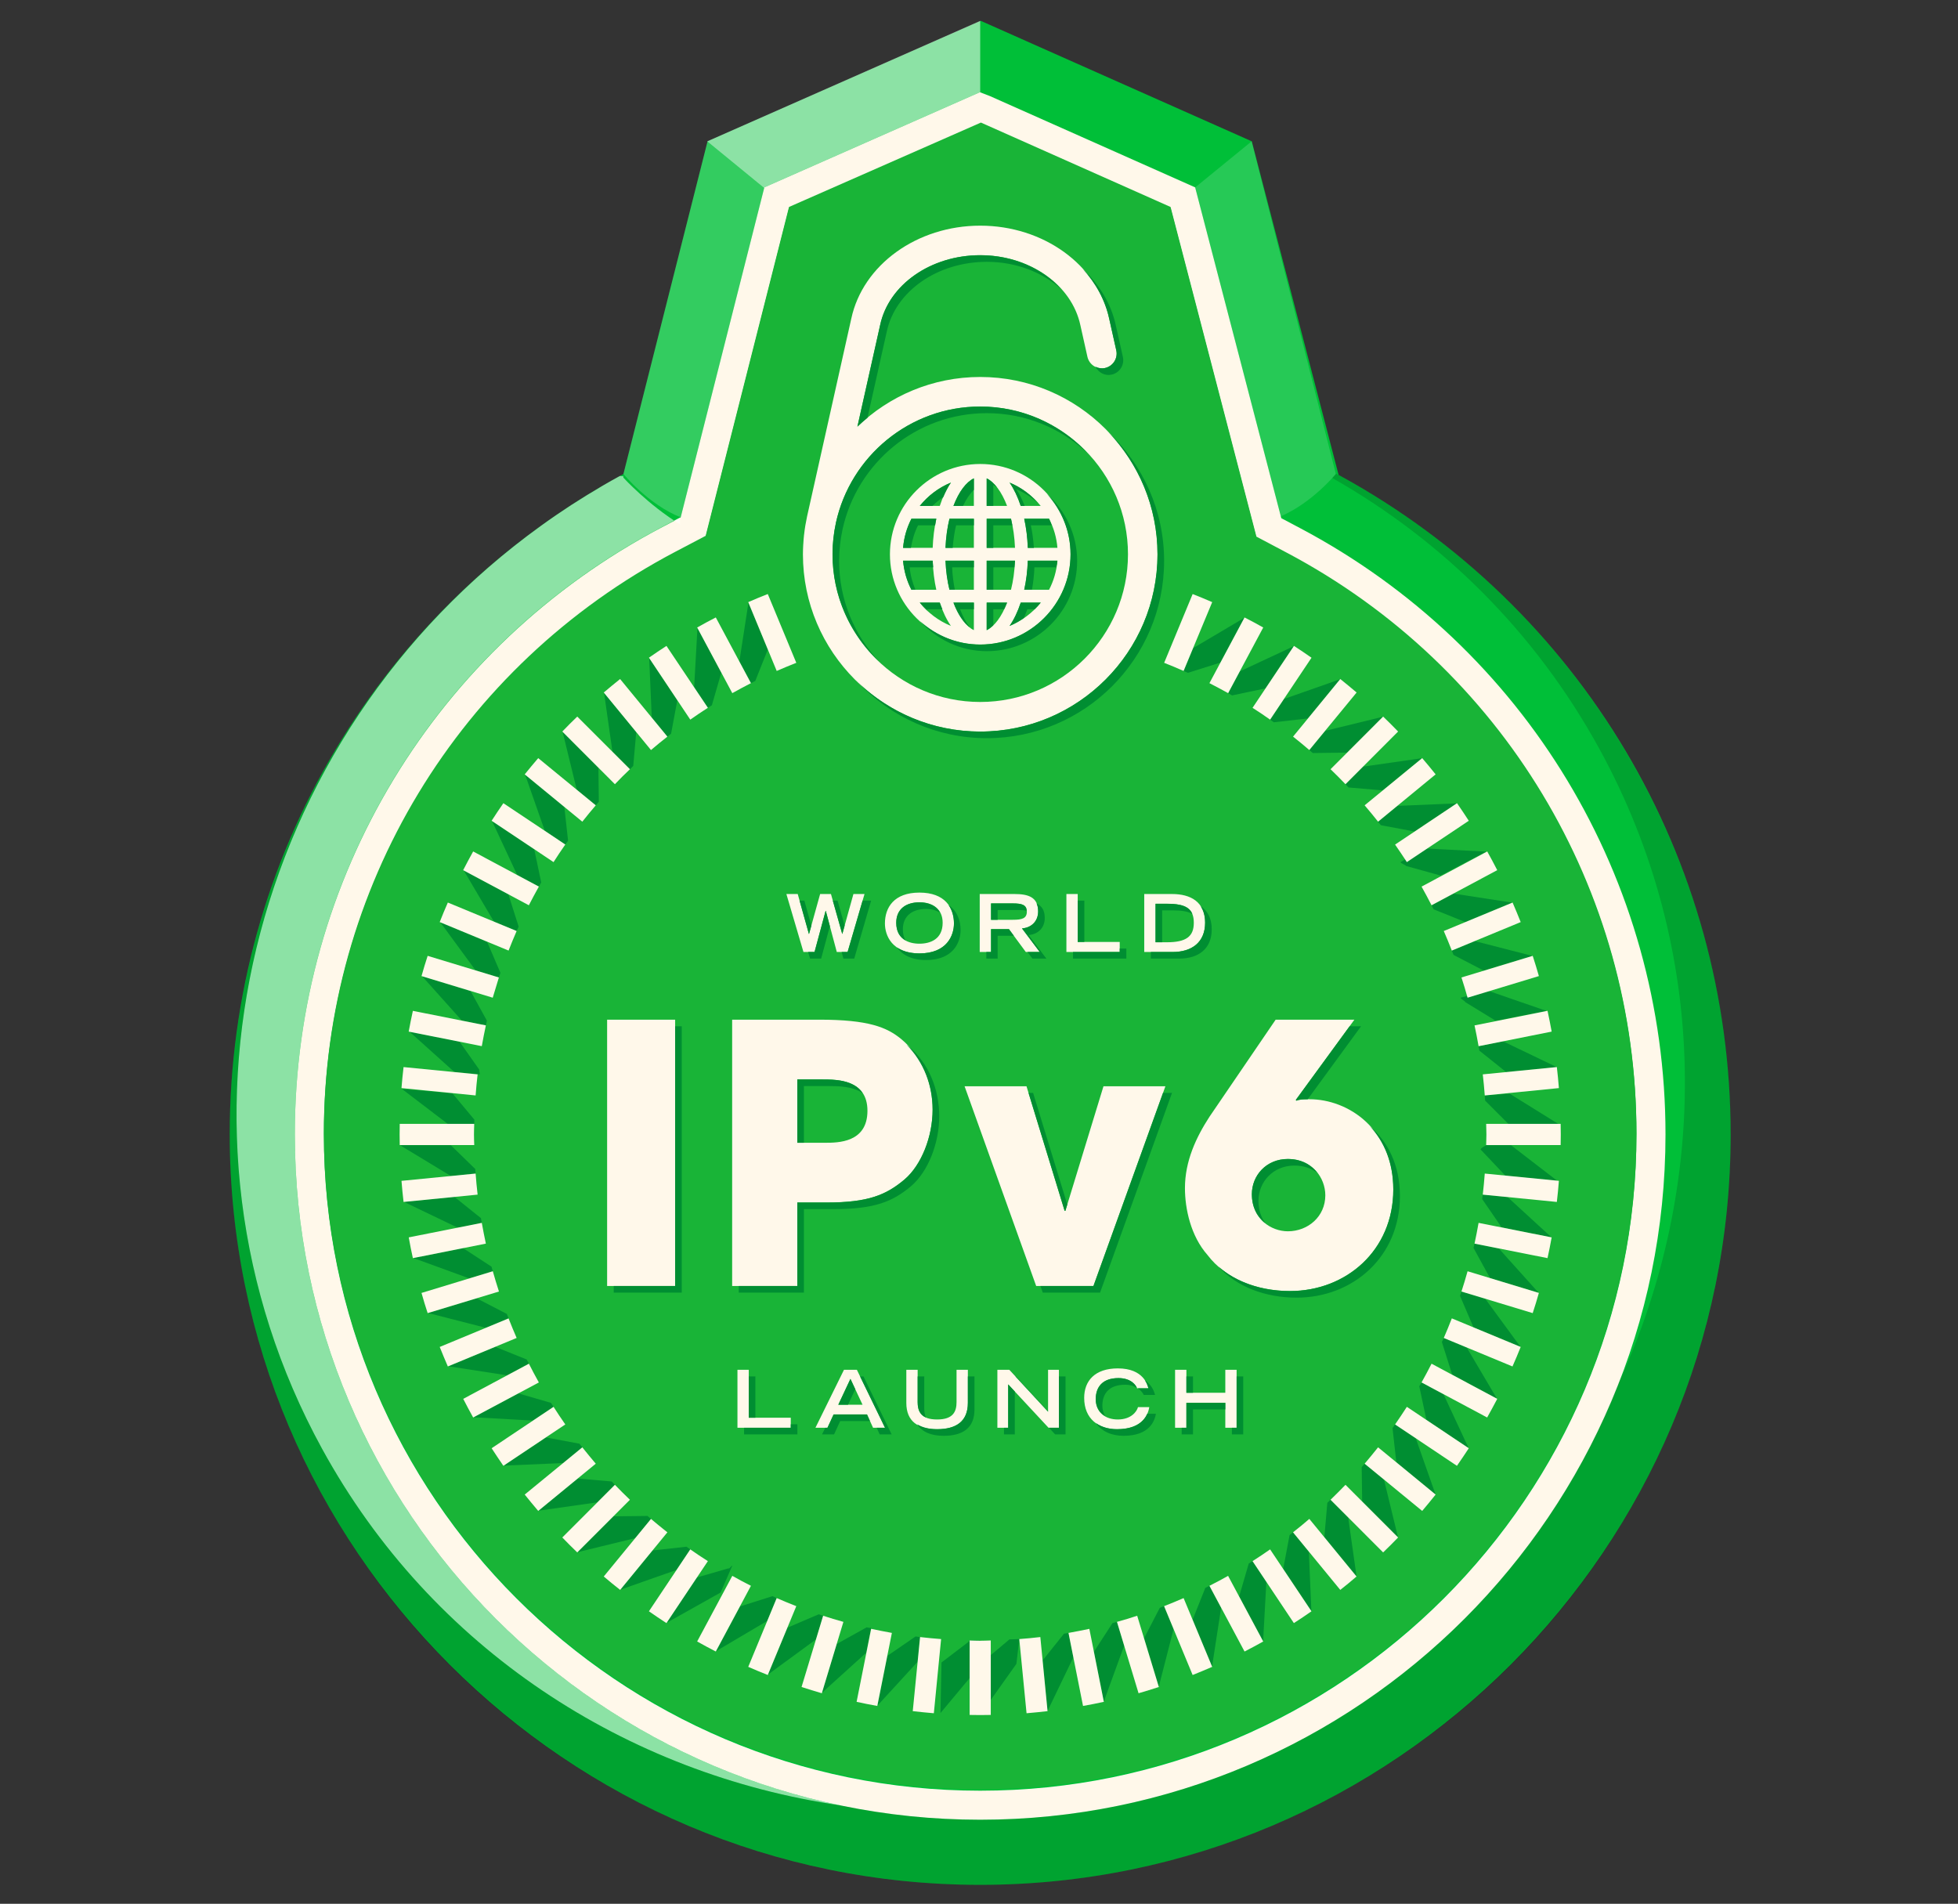 <svg xmlns="http://www.w3.org/2000/svg" width="469" height="456" viewBox="0 0 469 456" fill="none"><rect x="0" y="0" width="469" height="456" fill="#333333" stroke="none"/><path d="M234.786 451.47C135.662 451.47 55.023 370.832 55.023 271.711C55.023 205.448 91.103 145.055 149.329 113.547L169.482 33.849L232.732 5.969L234.936 5L299.84 33.849L320.636 113.757C378.616 145.318 414.546 205.635 414.546 271.711C414.545 370.832 333.895 451.47 234.786 451.47Z" fill="#00BF38"></path><path d="M234.786 435.873C144.263 435.873 70.619 362.235 70.619 271.711C70.619 210.483 104.34 154.752 158.617 126.261L163.042 123.936L183.083 44.88L234.713 22.09L237.128 23.016L286.274 44.88L306.911 124.117L311.342 126.463C365.371 155.012 398.937 210.667 398.937 271.711C398.937 362.235 325.298 435.873 234.786 435.873ZM188.992 49.879L169.026 128.651L161.854 132.427C109.869 159.709 77.577 213.077 77.577 271.711C77.577 358.398 148.104 428.916 234.787 428.916C321.462 428.916 391.98 358.398 391.98 271.711C391.98 213.254 359.838 159.953 308.095 132.613L300.948 128.837L280.386 49.875L234.957 29.663L188.992 49.879Z" fill="#FFF8EA"></path><path d="M188.992 49.573L169.026 128.343L161.854 132.114C109.869 159.405 77.577 212.775 77.577 271.406C77.577 358.093 148.104 428.611 234.787 428.611C321.462 428.611 391.98 358.093 391.98 271.406C391.98 212.95 359.838 159.645 308.095 132.316L300.948 128.534L280.386 49.574L234.957 29.357L188.992 49.573Z" fill="#19B437"></path><path d="M355.981 274.326C355.965 274.326 354.651 274.973 354.651 275.322V275.329L360.628 281.647L373.044 282.864L361.957 274.326H355.981ZM371.67 296.418V296.41C371.67 296.41 371.67 296.41 371.67 296.418ZM355.646 262.387C355.678 262.736 355.713 263.249 355.72 263.608L361.631 269.527H373.773L361.597 261.961L355.646 262.387ZM373.853 269.239L373.821 269.224C373.821 269.224 373.821 269.232 373.821 269.239H373.853ZM353.193 297.879C353.116 298.228 353.023 298.569 352.949 298.914L356.91 306.135L368.55 309.658L359.016 299.046L353.193 297.879ZM351.798 346.905V346.901C351.798 346.901 351.798 346.901 351.798 346.905ZM350.062 309.352C349.953 309.701 349.824 310.046 349.717 310.386L352.95 317.948L364.186 322.588L355.754 311.081L350.062 309.352ZM355.169 286.143C355.112 286.492 355.079 286.841 355.018 287.194L359.694 293.997L371.619 296.368L361.107 286.725L355.169 286.143ZM372.941 255.624L372.91 255.616C372.91 255.616 372.91 255.624 372.91 255.639L372.941 255.624ZM345.825 320.475C345.674 320.801 345.523 321.131 345.374 321.453L347.856 329.301L358.568 335.03L351.321 322.751L345.825 320.475ZM335.469 206.497C335.469 206.799 336.624 207.118 336.818 207.428L345.069 209.714L355.969 203.986L341.058 203.202L335.469 206.497ZM356.267 203.993H356.246C356.246 203.993 356.246 203.993 356.267 204.002V203.993ZM342.901 216.831C343.063 217.153 343.229 217.486 343.394 217.804L350.993 220.858L362.229 216.202L348.129 214.033L342.901 216.831ZM349.042 192.408H349.012L349.027 192.427L349.042 192.408ZM354.166 250.589C354.243 250.923 354.287 251.28 354.345 251.647L360.772 256.787L372.868 255.589L360.011 249.415L354.166 250.589ZM330.093 196.812C330.316 197.095 330.522 197.378 330.748 197.657L338.837 199.169L348.922 192.425L334.69 193.033L330.093 196.812ZM370.693 242.159C370.693 242.159 370.693 242.159 370.693 242.167V242.159ZM349.857 238.973V238.957C349.857 239.31 350.883 239.678 350.988 240.039L358.273 244.5L370.409 242.136L356.283 237.252L349.857 238.973ZM347.752 227.684C347.887 228.032 348.026 228.365 348.155 228.722L355.423 232.497L367.068 228.967L353.25 225.417L347.752 227.684ZM340.504 331.13C340.322 331.436 340.159 331.747 339.961 332.049L341.67 340.103L351.782 346.862L345.747 333.928L340.504 331.13ZM139.482 346.673C139.258 346.383 139.035 346.083 138.795 345.801L130.761 344.301L120.664 351.048L134.899 350.44L139.482 346.673ZM147.287 355.649C147.036 355.382 146.78 355.118 146.524 354.847L138.36 354.145L128.979 361.85L143.093 359.842L147.287 355.649ZM277.804 385.118L274.041 392.389L277.56 404.016L281.107 390.194L278.834 384.714C278.489 384.85 278.145 384.981 277.804 385.118ZM254.859 391.311L249.738 397.714L250.919 409.814L257.107 396.958L255.937 391.121C255.582 391.179 255.221 391.245 254.859 391.311ZM266.471 388.78L262.023 395.636L264.393 407.566L269.273 394.166L267.549 388.477C267.195 388.586 266.835 388.686 266.471 388.78ZM340.709 181.603H340.683C340.683 181.61 340.698 181.61 340.698 181.61L340.709 181.603ZM115.403 292.906C115.327 292.53 115.273 292.154 115.197 291.774L108.856 286.686L96.767 287.887L109.625 294.054L115.403 292.906ZM113.924 281.096C113.898 280.724 113.863 280.38 113.831 280.002L108.006 274.325H95.852L108.032 281.705L113.924 281.096ZM121.816 315.789C121.816 315.801 121.816 315.801 121.835 315.828C121.684 315.449 121.537 315.088 121.388 314.711L114.177 310.976L102.551 314.502L116.367 318.041L121.816 315.789ZM126.688 326.642C126.51 326.308 126.33 325.971 126.161 325.63L118.615 322.599L107.391 327.254L121.47 329.428L126.688 326.642ZM118.043 304.494C117.941 304.127 117.817 303.766 117.725 303.394L110.927 298.961L99.018 301.328L112.407 306.209L118.043 304.494ZM132.591 336.971L132.604 336.979C132.398 336.673 132.184 336.344 131.978 336.022L124.157 333.751L113.429 339.471L127.679 340.261L132.591 336.971ZM331.497 354.377L326.869 350.591C326.869 350.583 326.869 350.583 326.881 350.583C326.646 350.847 326.404 351.122 326.165 351.39L326.282 359.638L334.869 368.238L331.497 354.377ZM334.868 368.277L334.887 368.296V368.265L334.868 368.277ZM343.859 358.009H343.876V358.005C343.859 358.009 343.859 358.009 343.859 358.009ZM334.163 341.188C333.955 341.471 333.744 341.766 333.549 342.049L334.465 350.254L343.858 357.967L339.121 344.498L334.163 341.188ZM324.931 377.617V377.633V377.61V377.617ZM314.136 385.958C314.116 385.958 314.116 385.958 314.116 385.958H314.136ZM299.106 374.513L296.812 382.407L302.551 393.136L303.33 378.9L300.018 373.927C299.722 374.117 299.406 374.322 299.106 374.513ZM317.938 359.958L317.218 368.184L324.931 377.574L322.929 363.458L318.706 359.23C318.434 359.478 318.183 359.715 317.938 359.958ZM289.715 379.831C289.381 380.001 289.052 380.179 288.706 380.342L285.669 387.95L290.323 399.191L292.495 385.091L289.694 379.839L289.715 379.831ZM313.505 371.66L309.719 367.028C309.428 367.257 309.159 367.478 308.893 367.691L307.362 375.796L314.118 385.919L313.505 371.66ZM169.535 169.541C169.865 169.339 170.182 169.13 170.51 168.936L172.776 161.103L167.063 150.41L166.269 164.646L169.557 169.534L169.535 169.541ZM159.857 176.44C160.144 176.208 160.442 175.971 160.742 175.742L162.241 167.715L155.501 157.631L156.113 171.875L159.857 176.44ZM148.588 380.776L162.047 376.039L165.342 371.113C165.042 370.896 164.741 370.691 164.427 370.478L156.295 371.377L148.588 380.776ZM138.315 371.792L152.176 368.416L155.931 363.819C155.664 363.575 155.396 363.346 155.106 363.107L146.913 363.2L138.315 371.792ZM150.884 184.246C151.156 183.991 151.407 183.727 151.679 183.467L152.4 175.331L144.692 165.959L146.707 180.071L150.884 184.246ZM159.675 388.702L172.609 381.451L175.408 375.008H175.427C175.098 375.008 174.78 375.862 174.433 375.676L166.437 377.986L159.675 388.702ZM183.947 401.098L195.457 392.675L197.166 387.013C196.823 386.901 196.456 386.785 196.115 386.661L188.59 389.881L183.947 401.098ZM171.513 395.497L183.787 388.245L186.045 382.779C185.702 382.621 185.388 382.474 185.045 382.318L177.241 384.783L171.513 395.497ZM180.908 163.111L183.919 155.565L179.275 144.352L177.102 158.441L179.875 163.631C180.222 163.456 180.548 163.278 180.908 163.111ZM114.929 257.338V257.341C114.929 256.966 114.762 256.597 114.808 256.217L110.057 249.486L98.103 247.125L108.825 256.761L114.929 257.338ZM116.378 245.605C116.472 245.226 116.56 244.861 116.634 244.485L112.703 237.366L101.114 233.834L110.627 244.454L116.378 245.605ZM123.75 223.001C123.901 222.656 124.064 222.3 124.234 221.951L121.769 214.21L111.076 208.49L118.323 220.764L123.75 223.001ZM119.494 234.129C119.634 233.753 119.746 233.389 119.87 233.02L116.669 225.567L105.471 220.911L113.897 232.4L119.494 234.129ZM113.595 269.527C113.595 269.527 113.562 269.868 113.562 270.105C113.575 269.496 113.595 268.795 113.623 268.182L108.36 261.873L96.273 260.829L107.676 269.527H113.595ZM142.703 192.893C142.944 192.618 143.187 192.323 143.44 192.041L143.335 183.878L134.763 175.293L138.149 189.154L142.703 192.893ZM144.683 165.812L144.664 165.805V165.828L144.683 165.812ZM129.071 212.362C129.261 212.025 129.443 211.706 129.637 211.369L127.961 203.411L117.866 196.668L123.887 209.586L129.071 212.362ZM135.405 202.281C135.63 201.983 135.843 201.668 136.07 201.374L135.17 193.254L125.789 185.564L130.505 199.021L135.405 202.281ZM313.621 179.653C313.911 179.886 314.177 180.126 314.445 180.37L322.683 180.262L331.272 171.677L317.4 175.056L313.621 179.653ZM284.548 161.161L292.335 158.701L298.038 147.995L285.771 155.255L283.506 160.709C283.873 160.859 284.213 161.01 284.548 161.161ZM294.176 166.026C294.49 166.207 294.808 166.382 295.118 166.572L303.133 164.878L309.874 154.797L296.949 160.821L294.176 166.026ZM322.283 187.835C322.268 187.835 322.268 187.823 322.268 187.823C322.525 188.072 322.76 188.346 323.017 188.618L331.214 189.319L340.605 181.61L326.476 183.63L322.283 187.835ZM331.373 171.65L331.334 171.669C331.334 171.669 331.346 171.669 331.346 171.678L331.373 171.65ZM304.23 172.371C304.548 172.576 304.826 172.781 305.129 173.003L313.279 172.088L320.982 162.709L307.528 167.43L304.23 172.371ZM321.104 162.669L321.071 162.678C321.083 162.678 321.083 162.678 321.083 162.693L321.104 162.669ZM196.865 405.477L207.504 395.854L208.661 389.931C208.295 389.931 207.939 389.865 207.58 389.792L200.4 393.792L196.865 405.477ZM220.386 392.117C220.044 392.07 219.672 392.028 219.305 391.973L212.537 396.629L210.157 408.551L219.801 398.036L220.386 392.117ZM234.789 392.931C229.995 392.919 232.815 392.919 232.469 392.9L225.515 398.206L225.274 410.314L234.789 398.908V392.931ZM244.149 392.598C243.774 392.633 242.158 392.659 241.794 392.675L234.789 398.566V410.733L243.46 398.536L244.149 392.598Z" fill="#008E32"></path><path d="M353.194 297.88L370.678 301.353C371.037 299.713 371.368 298.059 371.67 296.384L354.166 292.908C353.87 294.574 353.551 296.229 353.194 297.88ZM355.169 286.144L372.911 287.896C373.093 286.218 373.285 284.536 373.401 282.838L355.647 281.097C355.517 282.779 355.366 284.477 355.169 286.144ZM355.647 262.388L373.401 260.625C373.285 258.943 373.093 257.265 372.911 255.59L355.169 257.338C355.366 259.009 355.517 260.691 355.647 262.388ZM356.039 271.73C356.039 272.583 355.993 273.432 355.981 274.273H373.822C373.841 273.432 373.853 272.583 373.853 271.73C373.853 270.889 373.841 270.044 373.822 269.199H355.981C355.993 270.059 356.039 270.881 356.039 271.73ZM340.505 331.131L356.217 339.526C357.042 338.049 357.852 336.561 358.634 335.061L342.901 326.642C342.122 328.158 341.331 329.662 340.505 331.131ZM334.164 341.19L348.979 351.1C349.954 349.704 350.898 348.302 351.818 346.891L336.985 336.973C336.068 338.398 335.121 339.801 334.164 341.19ZM350.063 309.353L367.128 314.523C367.651 312.934 368.147 311.318 368.607 309.686L351.528 304.496C351.078 306.136 350.586 307.744 350.063 309.353ZM345.826 320.477L362.285 327.298C362.981 325.751 363.62 324.189 364.252 322.628L347.753 315.782C347.14 317.372 346.501 318.93 345.826 320.477ZM330.094 196.814L343.876 185.48C342.826 184.161 341.748 182.863 340.656 181.588L326.869 192.894C327.962 194.173 329.044 195.483 330.094 196.814ZM336.985 206.498L351.818 196.595C350.898 195.173 349.954 193.763 349 192.383L334.164 202.3C335.121 203.673 336.068 205.08 336.985 206.498ZM322.284 187.837L334.888 175.22C333.716 174.004 332.517 172.802 331.302 171.639L318.707 184.247C319.914 185.414 321.114 186.611 322.284 187.837ZM347.753 227.685L364.252 220.863C363.62 219.289 362.981 217.727 362.307 216.181L345.827 223.002C346.501 224.548 347.14 226.11 347.753 227.685ZM342.902 216.832L358.635 208.425C357.867 206.906 357.043 205.417 356.237 203.945L340.505 212.364C341.331 213.836 342.122 215.324 342.902 216.832ZM351.528 238.974L368.608 233.796C368.148 232.172 367.652 230.56 367.129 228.947L350.064 234.129C350.586 235.731 351.078 237.346 351.528 238.974ZM313.622 179.654L324.951 165.872C323.661 164.778 322.359 163.704 321.038 162.643L309.727 176.44C311.048 177.483 312.349 178.557 313.622 179.654ZM354.167 250.591L371.671 247.095C371.369 245.431 371.037 243.773 370.679 242.118L353.195 245.606C353.551 247.246 353.87 248.916 354.167 250.591ZM121.817 315.791L105.325 322.628C105.957 324.189 106.596 325.752 107.27 327.298L123.75 320.473C123.078 318.93 122.437 317.372 121.817 315.791ZM126.689 326.643L110.956 335.062C111.724 336.562 112.514 338.05 113.338 339.527L129.072 331.132C128.247 329.662 127.454 328.158 126.689 326.643ZM132.592 336.972L117.759 346.89C118.673 348.301 119.617 349.704 120.573 351.099L135.406 341.189C134.43 339.801 133.504 338.398 132.592 336.972ZM118.044 304.496L100.965 309.69C101.412 311.321 101.918 312.934 102.436 314.523L119.515 309.353C118.991 307.744 118.508 306.136 118.044 304.496ZM139.483 346.674L125.685 357.987C126.751 359.317 127.833 360.615 128.922 361.906L142.705 350.592C141.613 349.305 140.533 347.991 139.483 346.674ZM326.87 350.592L340.657 361.906C341.749 360.615 342.827 359.305 343.877 357.987L330.095 346.67C329.044 347.991 327.962 349.305 326.87 350.592ZM115.404 292.907L97.906 296.383C98.194 298.058 98.54 299.712 98.894 301.352L116.378 297.879C116.022 296.229 115.705 294.574 115.404 292.907ZM113.925 281.097L96.17 282.844C96.301 284.535 96.47 286.217 96.666 287.895L114.403 286.143C114.207 284.477 114.046 282.779 113.925 281.097ZM309.719 367.029L321.038 380.823C322.359 379.785 323.661 378.707 324.932 377.61L313.622 363.816C312.349 364.925 311.048 365.986 309.719 367.029ZM318.707 359.231L331.302 371.842C332.517 370.672 333.716 369.475 334.888 368.265L322.284 355.649C321.114 356.863 319.914 358.061 318.707 359.231ZM300.02 373.929L309.921 388.773C311.347 387.862 312.756 386.912 314.138 385.944L304.231 371.115C302.855 372.087 301.443 373.025 300.02 373.929ZM155.932 363.82L144.62 377.61C145.913 378.707 147.216 379.785 148.55 380.823L159.858 367.029C158.545 365.986 157.223 364.925 155.932 363.82ZM147.288 355.65L134.688 368.266C135.855 369.475 137.052 370.672 138.272 371.843L150.885 359.232C149.657 358.061 148.459 356.863 147.288 355.65ZM289.696 379.839L298.105 395.58C299.613 394.812 301.102 394.005 302.582 393.177L294.165 377.456C292.693 378.29 291.213 379.076 289.696 379.839ZM165.343 371.115L155.439 385.944C156.83 386.913 158.225 387.862 159.636 388.773L169.557 373.929C168.134 373.025 166.719 372.087 165.343 371.115ZM175.409 377.455L166.99 393.176C168.472 394.004 169.959 394.815 171.455 395.579L179.874 379.838C178.364 379.076 176.878 378.29 175.409 377.455ZM169.558 169.535L159.637 154.709C158.227 155.628 156.819 156.573 155.44 157.531L165.343 172.371C166.719 171.394 168.134 170.449 169.558 169.535ZM159.857 176.441L148.532 162.644C147.215 163.694 145.912 164.779 144.619 165.872L155.931 179.655C157.223 178.557 158.524 177.483 159.857 176.441ZM150.885 184.247L138.272 171.639C137.053 172.802 135.855 173.999 134.688 175.22L147.288 187.837C148.459 186.608 149.657 185.41 150.885 184.247ZM142.704 192.894L128.921 181.589C127.832 182.861 126.751 184.162 125.684 185.481L139.482 196.814C140.533 195.483 141.613 194.173 142.704 192.894ZM179.875 163.632L171.455 147.892C169.959 148.659 168.474 149.465 166.99 150.302L175.409 166.027C176.878 165.201 178.364 164.41 179.875 163.632ZM190.737 158.762L183.908 142.287C182.32 142.896 180.774 143.55 179.227 144.224L186.044 160.709C187.589 160.03 189.164 159.383 190.737 158.762ZM179.227 399.253C180.774 399.924 182.32 400.582 183.908 401.203L190.737 384.715C189.164 384.095 187.589 383.455 186.044 382.78L179.227 399.253ZM123.751 223.002L107.271 216.181C106.597 217.727 105.938 219.274 105.326 220.859L121.818 227.685C122.437 226.11 123.078 224.548 123.751 223.002ZM114.402 257.339L96.665 255.591C96.469 257.265 96.3 258.944 96.169 260.626L113.924 262.385C114.046 260.691 114.207 259.009 114.402 257.339ZM95.749 274.272H113.596C113.563 273.431 113.531 272.582 113.531 271.729C113.531 270.888 113.563 270.059 113.596 269.198H95.749C95.736 270.059 95.721 270.888 95.721 271.729C95.72 272.582 95.736 273.431 95.749 274.272ZM116.378 245.606L98.895 242.126C98.54 243.773 98.194 245.425 97.895 247.095L115.404 250.579C115.705 248.916 116.022 247.246 116.378 245.606ZM119.495 234.13L102.436 228.948C101.918 230.561 101.413 232.161 100.965 233.797L118.026 238.975C118.508 237.343 118.991 235.731 119.495 234.13ZM129.072 212.363L113.338 203.944C112.514 205.417 111.724 206.905 110.942 208.424L126.673 216.831C127.454 215.324 128.247 213.836 129.072 212.363ZM191.997 404.079C193.587 404.598 195.218 405.098 196.853 405.575L202.02 388.479C200.389 388.03 198.772 387.537 197.167 387.013L191.997 404.079ZM135.406 202.282L120.573 192.383C119.617 193.763 118.674 195.173 117.759 196.595L132.592 206.498C133.491 205.08 134.43 203.673 135.406 202.282ZM237.319 410.769V392.932C236.481 392.955 235.639 392.997 234.787 392.997C233.947 392.997 233.089 392.955 232.258 392.932V410.769C233.089 410.781 233.947 410.799 234.787 410.799C235.639 410.799 236.481 410.781 237.319 410.769ZM264.406 407.633L260.931 390.15C259.282 390.502 257.62 390.816 255.938 391.123L259.418 408.618C261.098 408.315 262.747 408.002 264.406 407.633ZM277.579 404.079L272.39 387.013C270.805 387.536 269.188 388.03 267.55 388.479L272.72 405.575C274.367 405.099 275.975 404.599 277.579 404.079ZM290.359 399.253L283.507 382.78C281.979 383.454 280.408 384.095 278.835 384.715L285.671 401.203C287.243 400.582 288.798 399.924 290.359 399.253ZM294.177 166.027L302.582 150.302C301.102 149.465 299.612 148.659 298.105 147.896L289.696 163.632C291.213 164.41 292.693 165.201 294.177 166.027ZM290.359 144.224C288.798 143.55 287.242 142.896 285.677 142.287L278.851 158.762C280.426 159.383 281.978 160.03 283.507 160.709L290.359 144.224ZM304.231 172.372L314.146 157.543C312.756 156.574 311.366 155.629 309.943 154.71L300.021 169.543C301.46 170.449 302.855 171.394 304.231 172.372ZM218.633 409.861C220.314 410.051 221.994 410.226 223.684 410.365L225.422 392.598C223.747 392.474 222.069 392.315 220.387 392.118L218.633 409.861ZM205.183 407.633C206.83 408.002 208.477 408.316 210.14 408.617L213.633 391.122C211.965 390.815 210.309 390.502 208.662 390.149L205.183 407.633ZM250.92 409.861L249.19 392.114C247.522 392.316 245.844 392.474 244.15 392.598L245.891 410.365C247.581 410.222 249.271 410.052 250.92 409.861Z" fill="#FFF8EA"></path><path opacity="0.2" d="M163.049 123.923L183.061 44.94L169.48 33.848L149.327 113.527C149.327 113.527 155.238 120.81 163.049 123.923Z" fill="white"></path><path opacity="0.55" d="M149.329 114.419C149.329 114.419 155.239 120.908 163.05 125.698H162.876V123.935L158.534 126.259C104.255 154.751 70.62 210.482 70.62 271.71C70.62 350.773 126.804 416.95 201.338 432.438C150.211 424.988 103.468 395.075 77.155 347.037C35.547 271.112 59.403 176.556 129.552 125.972C129.653 125.895 129.742 125.829 129.851 125.756C130.928 124.981 132.006 124.213 133.101 123.465C133.401 123.255 133.715 123.062 134.013 122.857C134.925 122.237 135.842 121.62 136.772 121.008C137.278 120.702 137.788 120.373 138.296 120.051C139.039 119.574 139.776 119.098 140.54 118.632C141.289 118.175 142.032 117.733 142.801 117.283C143.334 116.957 143.865 116.64 144.402 116.307C145.72 115.551 147.02 114.802 148.369 114.069C148.667 113.903 148.949 114.178 149.267 114.008L149.329 114.419Z" fill="white"></path><path opacity="0.55" d="M183.082 44.878L234.716 22.088L234.789 22.116V5L169.419 33.849L183.051 45.006L183.082 44.878Z" fill="white"></path><path opacity="0.15" d="M306.795 123.663C314.318 120.438 319.977 113.527 319.977 113.527L299.81 33.848L286.276 44.893L306.795 123.663Z" fill="white"></path><path opacity="0.15" d="M392.429 185.331C375.069 153.65 349.55 129.294 319.947 113.398L319.977 113.526C319.977 113.526 319.66 113.903 319.12 114.492C345.307 129.341 367.706 151.262 383.111 179.386C409.682 227.876 409.518 283.937 387.685 331.324C363.775 392.449 304.271 435.871 234.786 435.871C223.333 435.871 212.159 434.685 201.36 432.444C150.222 424.998 103.479 395.088 77.154 347.036C36.21 272.317 58.652 179.548 126.238 128.406C56.255 181.284 33.738 278.867 77.143 358.075C124.859 445.151 234.095 477.057 321.158 429.353C408.235 381.644 440.137 272.383 392.429 185.331Z" fill="black"></path><path d="M293.498 333.598H284.178V328.099H281.467V341.986H284.178V336.01H293.498V341.986H296.206V328.099H293.498V333.598ZM255.436 214.141V228.024H268.208V225.621H258.145V214.141H255.436ZM288.662 220.997C288.662 215.992 285.152 214.141 280.757 214.141H274.079V228.024H280.878C285.454 228.024 288.662 225.73 288.662 220.997ZM279.536 225.695H276.788V216.47H279.536C284.082 216.47 285.952 217.636 285.952 221.032C285.952 224.28 284.16 225.695 279.536 225.695ZM267.754 340.001C264.77 340.001 262.464 338.316 262.464 335.134C262.464 332.246 264.062 330.088 267.903 330.088C271.149 330.088 272.219 332.053 272.371 332.533H275.087C274.875 331.789 273.956 327.765 267.754 327.765C262.235 327.765 259.695 330.777 259.695 334.819C259.695 339.885 263.153 342.327 267.544 342.327C273.92 342.327 275.025 338.587 275.29 337.041H272.581C272.312 338.11 270.924 340.001 267.754 340.001ZM234.801 154.386C246.727 154.386 256.428 144.681 256.428 132.774C256.428 120.841 246.727 111.136 234.801 111.136C222.877 111.136 213.166 120.841 213.166 132.774C213.166 144.681 222.877 154.386 234.801 154.386ZM241.821 149.925C242.882 148.39 243.782 146.507 244.498 144.344H249.285C247.321 146.789 244.754 148.719 241.821 149.925ZM251.279 141.263H245.331C245.809 139.12 246.107 136.77 246.188 134.298H253.285C253.084 136.785 252.377 139.155 251.279 141.263ZM251.279 124.251C252.376 126.376 253.084 128.731 253.285 131.223H246.188C246.107 128.751 245.809 126.399 245.331 124.251H251.279ZM249.285 121.181H244.498C243.782 119.023 242.882 117.132 241.821 115.592C244.754 116.795 247.321 118.744 249.285 121.181ZM236.34 114.581C238.154 115.444 239.936 117.779 241.224 121.181H236.34V114.581ZM236.34 124.251H242.165C242.684 126.332 243.019 128.678 243.123 131.223H236.34V124.251ZM236.34 134.297H243.123C243.019 136.844 242.684 139.185 242.165 141.262H236.34V134.297ZM236.34 144.343H241.224C239.937 147.742 238.154 150.072 236.34 150.936V144.343ZM220.321 144.343H225.105C225.81 146.507 226.715 148.39 227.773 149.924C224.835 148.719 222.278 146.789 220.321 144.343ZM233.27 150.936C231.439 150.072 229.666 147.742 228.38 144.343H233.27V150.936ZM233.27 141.263H227.427C226.911 139.185 226.585 136.844 226.476 134.298H233.27V141.263ZM233.27 131.223H226.476C226.585 128.677 226.912 126.332 227.427 124.251H233.27V131.223ZM233.27 114.581V121.181H228.38C229.666 117.779 231.444 115.445 233.27 114.581ZM227.774 115.592C226.716 117.132 225.81 119.023 225.106 121.181H220.322C222.278 118.744 224.835 116.795 227.774 115.592ZM218.311 124.251H224.273C223.794 126.399 223.5 128.752 223.407 131.223H216.318C216.518 128.731 217.226 126.376 218.311 124.251ZM216.317 134.297H223.406C223.5 136.77 223.794 139.119 224.272 141.262H218.31C217.226 139.155 216.518 136.785 216.317 134.297ZM248.668 218.288C248.668 214.889 246.3 214.141 243.018 214.141H234.673V228.024H237.386V222.558H241.678L245.711 228.024H249.052L244.793 222.368C246.835 222.256 248.668 220.842 248.668 218.288ZM242.614 220.311H237.386V216.392H242.614C244.828 216.392 245.96 216.718 245.96 218.345C245.96 219.985 244.828 220.311 242.614 220.311ZM211.966 221.191C211.966 224.071 213.666 228.364 220.235 228.364C226.801 228.364 228.502 224.071 228.502 221.191C228.502 217.388 226.342 213.799 220.235 213.799C214.125 213.799 211.966 217.388 211.966 221.191ZM225.794 221.032C225.794 224.965 222.828 226.039 220.236 226.039C217.639 226.039 214.678 224.965 214.678 221.032C214.678 217.694 217.065 216.128 220.236 216.128C223.406 216.128 225.794 217.694 225.794 221.032ZM313.651 263.294C312.433 263.294 311.325 263.294 310.539 263.639L310.384 263.461L324.422 244.237H305.559L289.687 267.518C286.499 272.434 283.831 278.119 283.831 284.576C283.831 289.494 285.203 296.048 289.246 300.618C293.556 306.305 300.976 309.234 308.993 309.234C322.444 309.234 333.737 299.494 333.737 284.921C333.736 270.441 322.963 263.294 313.651 263.294ZM308.481 294.925C304.516 294.925 299.857 291.995 299.857 286.045C299.857 281.561 303.303 277.604 308.481 277.604C314.342 277.604 317.454 282.162 317.454 286.304C317.454 291.395 313.305 294.925 308.481 294.925ZM255.192 290.011H255.01L245.878 260.189H231.046L248.196 308.026H261.914L279.149 260.189H264.316L255.192 290.011ZM179.35 328.099H176.642V341.986H189.413V339.58H179.35V328.099ZM202.159 328.099L195.321 341.986H198.201L199.674 338.796H207.674L209.125 341.986H211.991L205.247 328.099H202.159ZM200.8 336.467L203.704 330.277L206.607 336.467H200.8ZM195.108 228.024L197.759 218.171H197.801L200.437 228.024H203.026L207.078 214.141H204.421L201.769 223.672H201.729L199.041 214.141H196.445L193.788 223.69H193.753L191.08 214.141H188.363L192.452 228.024H195.108ZM145.422 308.026H161.718V244.237H145.422V308.026ZM234.801 175.226C258.216 175.226 277.257 156.181 277.257 132.763C277.257 109.348 258.215 90.295 234.801 90.295C223.384 90.295 213.011 94.83 205.375 102.189C208.041 90.26 210.766 78.105 210.825 77.838C212.893 68.159 222.976 61.125 234.801 61.125C246.626 61.125 256.719 68.179 258.794 77.945L260.471 85.461C260.899 87.363 262.784 88.585 264.699 88.143C266.606 87.717 267.808 85.822 267.383 83.918L265.707 76.434C262.954 63.461 249.938 54.051 234.801 54.051C219.659 54.051 206.666 63.427 203.908 76.33C193.519 122.759 193.344 123.58 193.344 123.58C193.328 123.623 193.322 123.665 193.317 123.708C193.174 124.359 193.048 125.019 192.938 125.678C192.926 125.755 192.906 125.841 192.896 125.914C192.778 126.608 192.691 127.305 192.612 127.999C192.602 128.065 192.593 128.127 192.582 128.194C192.507 128.865 192.46 129.557 192.418 130.244C192.406 130.326 192.398 130.4 192.398 130.489C192.359 131.236 192.325 131.997 192.325 132.765C192.326 156.181 211.381 175.226 234.801 175.226ZM199.467 130.86C199.47 130.802 199.474 130.748 199.474 130.681C199.511 130.112 199.566 129.522 199.623 128.937C199.623 128.906 199.635 128.875 199.635 128.836C199.699 128.24 199.784 127.635 199.884 127.03C199.898 127 199.898 126.945 199.911 126.898C200.004 126.325 200.117 125.755 200.231 125.201C203.709 109.313 217.875 97.375 234.802 97.375C254.306 97.375 270.185 113.247 270.185 132.762C270.185 152.268 254.306 168.14 234.802 168.14C215.281 168.14 199.415 152.269 199.415 132.762C199.414 132.127 199.434 131.495 199.467 130.86ZM251.043 338.126L241.764 328.099H238.902V341.986H241.494V331.595L251.16 341.986H253.641V328.099H251.043V338.126ZM229.121 335.835C229.121 338.125 228.303 340 224.463 340C220.624 340 219.804 338.125 219.804 335.835V328.099H217.092V336.029C217.092 340.498 219.935 342.327 224.463 342.327C228.986 342.327 231.832 340.498 231.832 336.029V328.099H229.121V335.835ZM223.39 265.79C223.39 259.326 220.871 253.038 215.879 248.891C212.425 246.047 208.041 244.237 196.224 244.237H175.372V308.026H190.978V288.03H198.042C207.953 288.03 212.256 286.223 216.658 282.514C220.712 279.065 223.39 272.251 223.39 265.79ZM197.615 273.721H190.978V258.554H197.003C200.542 258.554 207.78 258.554 207.78 266.057C207.78 273.721 200.705 273.721 197.615 273.721Z" fill="#FFF8EA"></path><path d="M220.377 148.764C224.341 153.152 230.017 155.973 236.383 155.973C248.309 155.973 258.01 146.264 258.01 134.354C258.01 127.986 255.194 122.308 250.799 118.35C254.259 122.183 256.429 127.206 256.429 132.776C256.429 144.683 246.727 154.388 234.802 154.388C229.242 154.388 224.214 152.221 220.377 148.764ZM241.821 115.594C242.883 117.134 243.782 119.026 244.498 121.184H245.449C244.85 119.695 244.185 118.311 243.401 117.175C245.345 117.973 247.103 119.117 248.653 120.493C246.782 118.389 244.463 116.672 241.821 115.594ZM253.286 134.3H246.189C246.108 136.772 245.809 139.121 245.332 141.264H247.185C247.485 139.558 247.708 137.776 247.77 135.88H252.995C253.088 135.35 253.241 134.838 253.286 134.3ZM236.341 150.938C236.879 150.683 237.404 150.264 237.926 149.76V145.927H240.515C240.759 145.419 241.007 144.923 241.225 144.345H236.341V150.938ZM241.821 149.927C243.034 149.431 244.162 148.78 245.231 148.047C245.526 147.365 245.83 146.686 246.08 145.927H247.84C248.348 145.427 248.836 144.904 249.286 144.345H244.498C243.782 146.509 242.883 148.392 241.821 149.927ZM251.28 124.253H245.332C245.809 126.401 246.108 128.754 246.189 131.226H247.65C247.515 129.342 247.285 127.513 246.913 125.831H251.914C251.696 125.304 251.537 124.749 251.28 124.253ZM236.341 141.265H237.926V135.881H242.984C243.026 135.35 243.1 134.854 243.123 134.3H236.341V141.265ZM228.379 121.184H230.669C231.443 119.555 232.324 118.242 233.27 117.338V114.583C231.445 115.447 229.666 117.781 228.379 121.184ZM226.476 131.226H228.197C228.356 129.299 228.604 127.47 229.011 125.831H233.271V124.253H227.427C226.912 126.334 226.585 128.68 226.476 131.226ZM225.106 144.345H220.321C220.986 145.17 221.742 145.923 222.538 146.625C222.328 146.388 222.1 146.176 221.903 145.927H225.735C225.523 145.404 225.291 144.912 225.106 144.345ZM220.321 121.184H223.342C224.138 120.393 225.02 119.691 225.949 119.052C226.495 117.785 227.086 116.591 227.774 115.594C224.836 116.797 222.278 118.746 220.321 121.184ZM233.271 134.3H226.476C226.585 136.846 226.913 139.187 227.427 141.264H228.709C228.387 139.586 228.144 137.818 228.062 135.88H233.271V134.3ZM233.271 144.345H228.38C229.434 147.136 230.825 149.156 232.302 150.283C231.43 149.152 230.628 147.691 229.962 145.927H233.272L233.271 144.345ZM313.234 263.304L326.006 245.824H323.267L310.384 263.463L310.54 263.641C311.226 263.339 312.191 263.308 313.234 263.304ZM257.018 229.608H269.792V227.201H268.208V228.026H257.018V229.608ZM258.146 215.725V225.623H259.729V215.725H258.146ZM277.258 132.765C277.258 156.183 258.216 175.228 234.802 175.228C223.492 175.228 213.228 170.756 205.607 163.527C213.357 171.69 224.272 176.814 236.383 176.814C259.797 176.814 278.839 157.768 278.839 134.346C278.839 122.239 273.721 111.323 265.56 103.575C272.788 111.198 277.258 121.462 277.258 132.765ZM247.293 229.608H250.636L246.375 223.952C248.416 223.844 250.25 222.429 250.25 219.871C250.25 217.991 249.484 216.972 248.285 216.39C248.514 216.909 248.669 217.519 248.669 218.289C248.669 220.843 246.836 222.258 244.793 222.371L249.053 228.026H246.124L247.293 229.608ZM276.788 225.697H278.372V218.054H281.12C283.141 218.054 284.557 218.336 285.59 218.894C284.852 217.131 282.947 216.472 279.536 216.472H276.788V225.697ZM216.317 131.226H218.19C218.516 129.334 219.046 127.497 219.896 125.831H224C224.093 125.308 224.159 124.757 224.273 124.253H218.311C217.226 126.378 216.519 128.733 216.317 131.226ZM303.111 293.032C302.093 291.648 301.44 289.845 301.44 287.625C301.44 283.149 304.889 279.183 310.068 279.183C312.298 279.183 314.125 279.858 315.54 280.908C314.037 278.99 311.687 277.606 308.481 277.606C303.304 277.606 299.858 281.564 299.858 286.047C299.858 289.257 301.236 291.56 303.111 293.032ZM236.341 131.226H237.926V125.831H242.468C242.368 125.308 242.291 124.745 242.167 124.253H236.342V131.226H236.341ZM204.613 229.608L208.662 215.725H206.618L203.027 228.026H201.595L202.019 229.608H204.613ZM202.316 221.716L200.625 215.724H199.489L201.732 223.673H201.773L202.316 221.716ZM221.817 229.953C228.387 229.953 230.088 225.658 230.088 222.778C230.088 220.434 229.259 218.182 227.202 216.79C228.096 218.057 228.503 219.6 228.503 221.193C228.503 224.073 226.8 228.367 220.236 228.367C217.847 228.367 216.117 227.793 214.864 226.929C216.05 228.608 218.161 229.953 221.817 229.953ZM221.817 217.716C223.127 217.716 224.241 218.049 225.172 218.596C224.278 216.961 222.476 216.131 220.236 216.131C217.066 216.131 214.679 217.697 214.679 221.034C214.679 223.236 215.613 224.517 216.883 225.238C216.501 224.552 216.26 223.7 216.26 222.618C216.259 219.278 218.647 217.716 221.817 217.716ZM255.192 290.013L255.645 288.517L247.459 261.777H246.365L255.01 290.013H255.192ZM242.615 216.394H237.387V220.313H238.968V217.98H244.196C244.887 217.98 245.433 218.034 245.91 218.123C245.797 216.723 244.707 216.394 242.615 216.394ZM238.878 116.815C238.071 115.768 237.208 114.997 236.34 114.583V121.184H237.925V116.168C238.246 116.319 238.561 116.575 238.878 116.815ZM269.486 331.675C270.757 331.675 271.622 332.008 272.3 332.403C272.058 331.803 270.967 330.089 267.903 330.089C264.063 330.089 262.464 332.248 262.464 335.135C262.464 337.061 263.368 338.364 264.699 339.15C264.313 338.464 264.045 337.684 264.045 336.716C264.044 333.83 265.646 331.675 269.486 331.675ZM253.642 341.988H251.271L252.744 343.574H255.226V329.686H253.642V341.988ZM267.544 342.329C265.608 342.329 263.881 341.829 262.523 340.86C263.91 342.903 266.324 343.91 269.126 343.91C275.502 343.91 276.607 340.17 276.874 338.627H274.808C274.056 340.31 272.231 342.329 267.544 342.329ZM241.494 341.988H240.483V343.574H243.077V333.299L241.494 331.597L241.494 341.988ZM243.227 329.686L251.043 338.128V338.004L243.348 329.686H243.227ZM241.679 222.56H237.387V228.026H236.258V229.608H238.967V224.146H242.847L241.679 222.56ZM273.954 334.116H276.669C276.533 333.643 276.107 331.864 274.244 330.616C274.803 331.461 275.001 332.247 275.087 332.535H272.544C273.433 333.128 273.866 333.853 273.954 334.116ZM296.207 341.988H295.079V343.574H297.788V329.686H296.206V341.988H296.207ZM284.178 341.988H283.049V343.574H285.761V337.593H293.497V336.012H284.177V341.988H284.178ZM231.833 336.031C231.833 340.5 228.987 342.329 224.464 342.329C222.499 342.329 220.93 341.906 219.692 341.152C220.879 343.008 223.038 343.911 226.045 343.911C230.568 343.911 233.415 342.081 233.415 337.608V329.686H231.832L231.833 336.031ZM328.165 269.804C331.458 273.366 333.738 278.351 333.738 284.924C333.738 299.497 322.444 309.237 308.993 309.237C302.372 309.237 296.192 307.21 291.796 303.31C296.199 308.244 303.113 310.818 310.574 310.818C324.027 310.818 335.32 301.078 335.32 286.505C335.32 278.912 332.325 273.385 328.165 269.804ZM290.246 222.584C290.246 219.887 289.208 218.131 287.584 217.065C288.255 218.073 288.661 219.352 288.661 220.999C288.661 225.732 285.455 228.026 280.878 228.026H275.66V229.608H282.459C287.037 229.608 290.246 227.312 290.246 222.584ZM261.915 308.028H249.212L249.777 309.613H263.498L280.734 261.777H278.579L261.915 308.028ZM285.762 333.601V329.686H284.178V333.601H285.762ZM161.718 308.028H147.006V309.613H163.298V245.824H161.718V308.028ZM193.791 223.693L194.346 221.717L192.666 215.725H191.524L193.757 223.693H193.791ZM194.035 229.608H196.69L198.78 221.844L197.802 218.173H197.76L195.108 228.026H193.569L194.035 229.608ZM218.311 141.265H219.265C218.578 139.571 218.055 137.78 217.901 135.881H223.53C223.492 135.35 223.428 134.838 223.406 134.3H216.317C216.519 136.787 217.226 139.157 218.311 141.265ZM192.558 260.142H198.585C200.732 260.142 204.22 260.168 206.647 261.836C204.477 258.576 199.685 258.556 197.004 258.556H190.978V273.723H192.558V260.142ZM267.383 83.921C267.809 85.824 266.606 87.72 264.7 88.146C263.886 88.332 263.097 88.169 262.404 87.832C263.111 89.243 264.661 90.1 266.281 89.728C268.188 89.305 269.389 87.41 268.968 85.503L267.289 78.019C266.173 72.747 263.297 68.119 259.335 64.411C262.465 67.833 264.742 71.899 265.708 76.437L267.383 83.921ZM212.408 79.425C214.476 69.747 224.557 62.712 236.382 62.712C243.364 62.712 249.688 65.209 254.169 69.232C249.684 64.287 242.657 61.127 234.801 61.127C222.975 61.127 212.893 68.162 210.825 77.84C210.767 78.107 208.042 90.262 205.375 102.191C206.143 101.447 206.96 100.753 207.783 100.076C210.162 89.455 212.356 79.658 212.408 79.425ZM200.996 134.346C200.996 133.71 201.016 133.079 201.051 132.447C201.054 132.389 201.059 132.331 201.059 132.265C201.095 131.696 201.148 131.106 201.208 130.518C201.208 130.495 201.217 130.456 201.217 130.425C201.284 129.82 201.368 129.222 201.466 128.618C201.48 128.583 201.48 128.533 201.497 128.483C201.588 127.913 201.699 127.34 201.815 126.785C205.291 110.897 219.462 98.963 236.384 98.963C245.737 98.963 254.228 102.638 260.562 108.588C254.1 101.708 244.958 97.378 234.803 97.378C217.877 97.378 203.711 109.316 200.232 125.204C200.118 125.758 200.006 126.328 199.912 126.901C199.898 126.948 199.898 127.002 199.885 127.033C199.787 127.638 199.701 128.242 199.637 128.839C199.637 128.878 199.625 128.909 199.625 128.94C199.568 129.525 199.512 130.114 199.476 130.684C199.476 130.751 199.472 130.805 199.468 130.863C199.435 131.498 199.416 132.13 199.416 132.766C199.416 142.92 203.741 152.071 210.617 158.524C204.67 152.191 200.996 143.702 200.996 134.346ZM206.015 329.686L211.991 341.988H209.989L210.708 343.574H213.574L206.829 329.686H206.015ZM219.806 329.686V335.838C219.806 337.43 220.228 338.807 221.755 339.508C221.496 338.888 221.389 338.183 221.389 337.418V329.686H219.806ZM203.705 330.279L200.8 336.469H203.123L204.868 332.76L203.705 330.279ZM217.464 250.475C217.364 250.398 217.252 250.324 217.151 250.242C221.229 254.347 223.391 259.952 223.391 265.793C223.391 272.254 220.712 279.068 216.659 282.517C212.257 286.227 207.954 288.033 198.042 288.033H190.978V308.029H176.958V309.614H192.558V289.618H199.624C209.535 289.618 213.841 287.812 218.242 284.103C222.296 280.646 224.976 273.84 224.976 267.37C224.976 260.913 222.453 254.619 217.464 250.475ZM199.674 338.798L198.201 341.988H197.685L196.903 343.574H199.783L201.254 340.375H208.39L207.674 338.798H199.674ZM189.413 341.988H178.226V343.574H190.997V341.163H189.413V341.988ZM179.351 329.686V339.582H180.934V329.686H179.351Z" fill="#008E32"></path></svg>